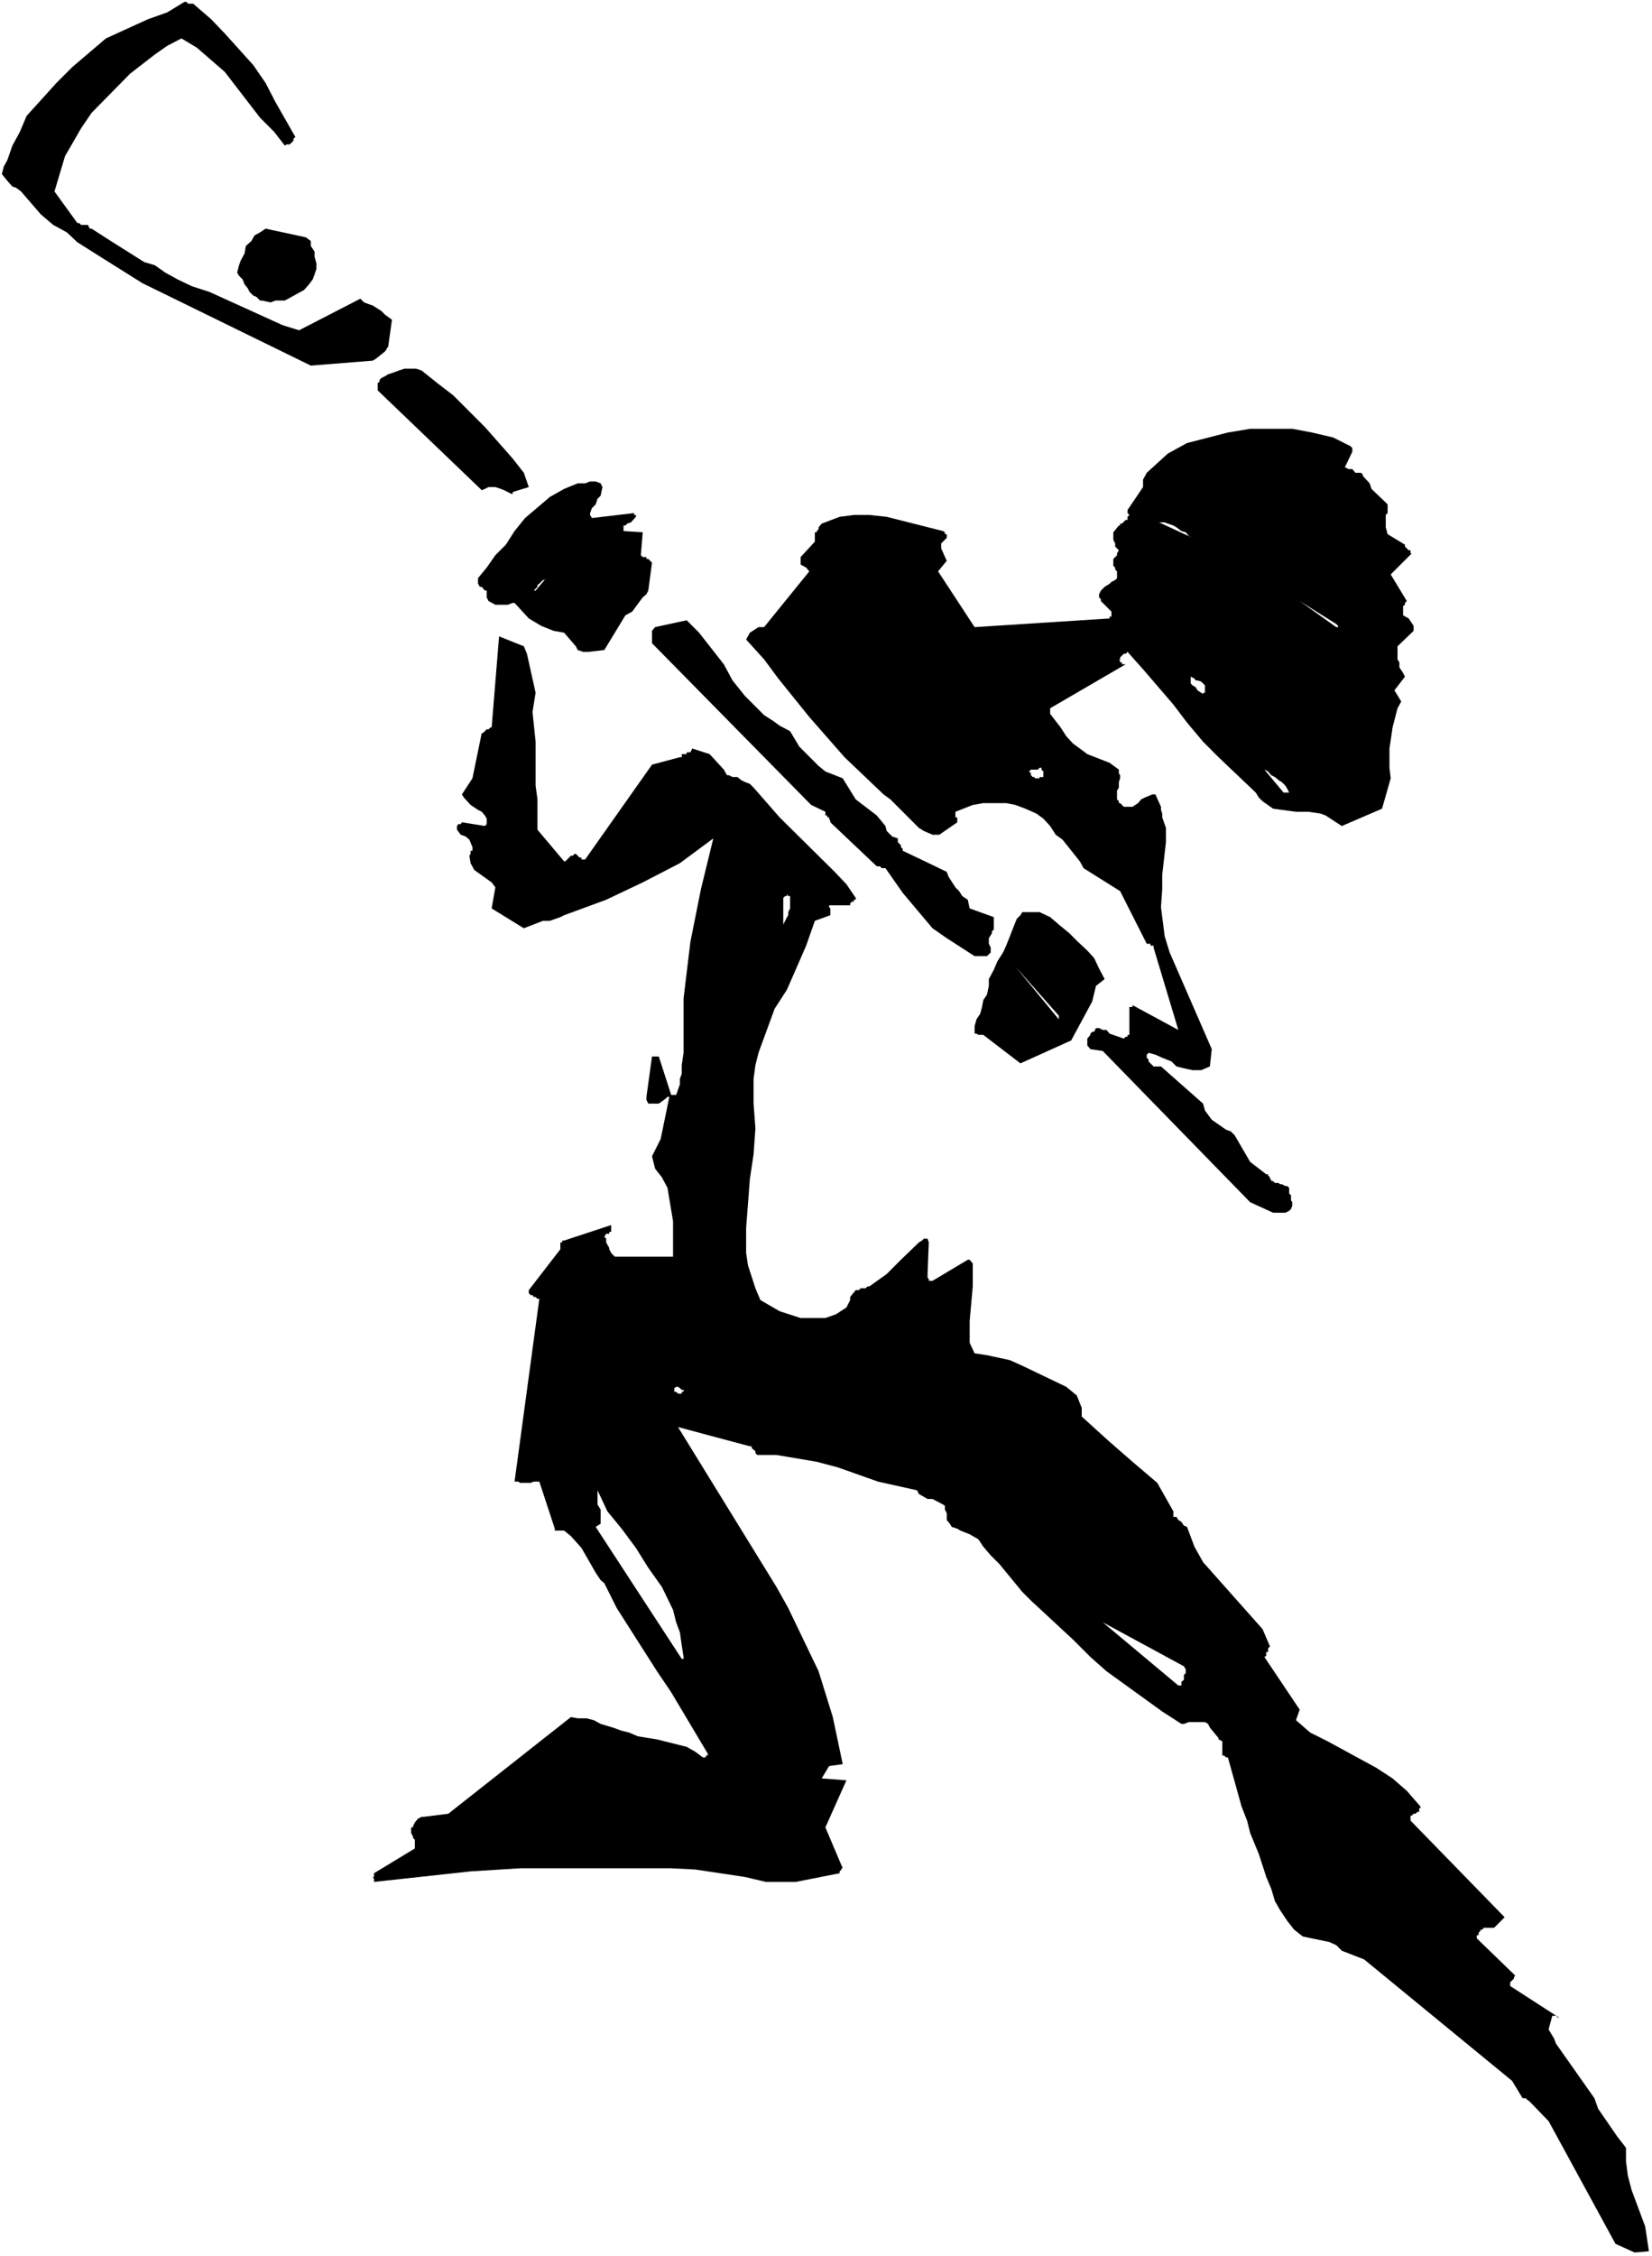 <?xml version="1.0" encoding="UTF-8" standalone="no"?>
<svg
   version="1.0"
   width="114.048mm"
   height="155.668mm"
   id="svg25"
   sodipodi:docname="Lacrosse 4.wmf"
   xmlns:inkscape="http://www.inkscape.org/namespaces/inkscape"
   xmlns:sodipodi="http://sodipodi.sourceforge.net/DTD/sodipodi-0.dtd"
   xmlns="http://www.w3.org/2000/svg"
   xmlns:svg="http://www.w3.org/2000/svg">
  <rect width="100%" height="100%" fill="#808080" stroke="none"/>
  <sodipodi:namedview
     id="namedview25"
     pagecolor="#ffffff"
     bordercolor="#000000"
     borderopacity="0.25"
     inkscape:showpageshadow="2"
     inkscape:pageopacity="0.0"
     inkscape:pagecheckerboard="0"
     inkscape:deskcolor="#d1d1d1"
     inkscape:document-units="mm" />
  <defs
     id="defs1">
    <pattern
       id="WMFhbasepattern"
       patternUnits="userSpaceOnUse"
       width="6"
       height="6"
       x="0"
       y="0" />
  </defs>
  <path
     style="fill:#ffffff;fill-opacity:1;fill-rule:evenodd;stroke:none"
     d="M 0,588.353 H 431.046 V 0 H 0 Z"
     id="path1" />
  <path
     style="fill:#000000;fill-opacity:1;fill-rule:evenodd;stroke:none"
     d="m 426.523,587.384 3.716,-0.323 -0.969,-6.464 -3.554,-9.534 -0.969,-3.717 -0.485,-3.717 v -3.555 l -2.262,-2.909 -5.008,-7.272 -0.969,-2.747 -10.017,-14.22 -0.485,-1.293 -1.454,-2.424 0.969,-3.555 h 0.969 l 0.485,0.485 h 0.323 l -12.763,-8.241 v -0.97 l 0.969,-0.97 v -0.323 l 0.323,-0.485 -10.017,-9.695 v -0.808 h 0.485 v -0.646 l 0.485,-0.485 v -0.323 h 0.485 l 0.323,-0.485 h 2.747 l 2.747,-2.747 -24.557,-25.208 v -1.293 h 0.323 l 0.485,-0.485 h 0.485 l 0.485,-0.485 h 0.485 v -0.97 h 0.323 v -0.485 l -0.323,-0.323 -3.231,-3.717 -3.716,-3.232 -4.201,-2.747 -12.763,-6.948 -4.524,-2.262 -3.716,-3.232 0.969,-2.747 -9.209,-13.735 0.485,-0.323 v -0.97 h 0.485 v -0.97 l 0.485,-0.485 -1.939,-4.525 -15.51,-17.452 -2.262,-4.04 -1.939,-5.171 -0.808,-0.323 -0.646,-0.97 -0.808,-0.485 -0.485,-0.808 h -0.808 v -1.454 l -4.201,-7.433 -6.462,-5.494 -6.301,-5.494 -6.947,-6.302 v -2.262 l -0.969,-2.424 -0.323,-0.808 -2.747,-2.262 -11.471,-5.494 -3.231,-1.454 -5.978,-1.293 -3.231,-0.485 -1.292,-2.747 v -2.747 -2.909 l 0.808,-9.049 v -3.232 -2.747 l -0.808,-0.97 h -0.485 l -9.209,5.494 h -0.969 v -0.485 l -0.323,-0.323 v -0.97 l 0.323,-8.241 -0.323,-0.97 h -0.969 l -0.485,0.485 -0.808,0.485 -4.685,4.525 -3.716,3.717 -4.524,3.232 h -0.485 l -0.485,0.485 h -1.292 l -0.485,0.485 h -0.808 l -1.454,1.778 v 0.808 l -0.969,1.939 -2.747,1.778 -2.747,0.97 h -6.462 l -5.493,-1.778 -5.008,-2.909 -1.292,-3.07 -1.939,-5.979 -0.485,-3.232 v -6.464 l 0.969,-12.766 0.969,-6.464 0.485,-6.787 -0.485,-6.464 v -6.464 l 0.485,-3.555 0.808,-3.232 4.201,-11.473 3.231,-5.009 5.008,-11.473 2.262,-6.464 4.039,-1.454 v -1.778 l -0.323,-0.323 v -0.485 h 5.493 v -0.485 l 0.485,-0.485 h 0.485 v -0.485 h 0.485 v -0.485 l -2.423,-3.555 -3.07,-3.232 -14.379,-14.22 -6.786,-7.756 -0.969,-0.97 -1.292,-0.485 -0.969,-0.485 -0.969,-0.808 h -1.292 l -0.969,-0.485 h -0.485 l -0.808,-1.454 -3.716,-4.04 -4.524,-1.454 -0.485,0.97 h -0.969 v 0.485 h -0.808 -0.485 v 0.808 h -0.485 l -7.27,1.939 -17.449,24.723 h -0.969 v -0.485 h -0.485 l -0.969,-0.97 h -0.323 l -0.485,0.485 h -0.485 l -1.454,1.454 h -0.323 l -6.947,-8.241 v -7.918 l -0.485,-3.555 v -11.473 l -0.808,-7.756 0.808,-5.009 -2.262,-10.18 -0.808,-1.939 -6.462,-2.585 -1.939,23.754 h -0.323 l -0.485,0.485 h -0.485 l -0.969,0.97 h -0.323 l -2.423,11.796 -2.747,4.201 0.485,0.808 1.777,1.939 1.939,1.293 0.969,0.485 0.808,0.97 0.485,0.808 v 1.454 l -0.485,0.485 -5.978,-0.97 -0.323,0.485 h -0.646 l -0.323,0.485 v 0.97 l 0.969,1.293 1.292,0.485 0.969,0.808 0.808,1.939 v 0.97 h -0.485 v 0.808 l -0.323,0.485 0.323,1.939 0.969,1.778 4.524,3.232 0.969,1.293 -0.969,5.494 8.401,5.171 5.008,-1.939 h 1.777 l 2.747,-0.97 0.969,-0.485 10.986,-4.04 9.532,-4.525 9.694,-5.009 8.724,-6.464 -3.231,13.25 -2.747,13.735 -1.777,14.705 v 14.22 l -0.485,3.232 v 2.262 l -0.485,1.293 v 1.454 l -0.969,2.747 h -1.292 l -3.231,-10.019 h -1.777 l -1.454,10.503 v 0.808 l 0.485,0.97 h 2.747 l 1.777,-1.293 0.485,-0.485 h 0.485 l -2.262,10.988 -2.262,4.525 0.808,3.232 1.777,2.262 1.454,2.747 1.454,8.726 v 9.211 h -15.187 l -0.969,-0.97 -0.485,-0.97 v -0.323 l -0.808,-1.454 v -0.97 l -0.485,-0.485 0.485,-0.808 h 0.323 0.485 v -0.485 h 0.485 v -1.778 l -12.279,4.04 h -0.485 v 0.485 h -0.485 v 1.454 0.323 l -8.24,10.665 v 0.808 l 0.485,0.485 h 0.485 l 0.323,0.485 h 0.485 l 0.485,0.485 h 0.485 l -6.462,47.669 h 0.969 l 0.485,0.323 h 2.747 l 0.808,-0.323 h 1.454 l 4.039,12.281 v 0.485 h 2.423 l 1.777,1.454 2.747,3.07 3.716,6.464 1.292,1.939 0.969,0.808 3.231,6.464 10.502,16.482 3.716,5.494 9.532,15.998 v 0.485 h -0.485 v 0.485 h -0.808 l -1.939,-1.454 -2.262,-1.293 -7.755,-1.939 -5.008,-0.808 -2.262,-0.97 -1.939,-0.485 -2.262,-0.808 -3.231,-0.97 -1.777,-0.97 -1.939,-0.485 h -2.262 l -1.777,-0.323 -31.989,25.208 -6.462,0.808 h -0.485 l -0.969,0.485 -0.808,0.97 -0.485,0.97 v 0.323 h -0.485 v 1.454 l 0.485,0.97 v 0.323 l 0.485,0.485 v 2.262 l -10.663,6.464 v 0.97 h -0.323 l 0.323,0.485 v 0.808 l 25.204,-2.747 12.925,-0.808 h 13.248 13.248 12.925 l 6.301,0.323 12.925,1.939 5.493,1.293 h 7.755 l 11.471,-2.262 v -0.485 l 0.485,-0.485 v -0.323 h 0.323 l -4.524,-10.665 5.493,-12.281 -6.462,-0.485 1.939,-3.232 3.554,-0.485 -2.585,-12.281 -3.716,-11.958 -7.917,-16.482 -3.07,-5.494 -25.688,-41.691 18.741,5.009 h 0.485 v 0.485 l 0.969,0.808 v 0.485 l 0.485,0.485 h 5.008 l 10.502,1.778 5.493,1.454 10.502,3.717 10.178,2.262 0.485,0.97 2.262,1.293 h 1.292 l 2.747,1.454 0.485,0.323 v 0.97 l 0.485,0.97 v 1.778 l 0.808,0.97 0.485,0.808 1.454,0.485 0.808,0.485 2.423,0.97 2.262,1.293 1.292,1.939 1.939,2.262 2.262,2.262 5.978,7.272 2.262,2.262 10.986,10.18 4.524,4.525 4.201,3.717 14.541,10.503 5.008,3.232 h 0.646 l 1.292,-0.485 h 4.201 l 0.808,0.485 0.485,0.97 2.262,2.747 v 0.323 l 0.969,0.485 v 2.747 0.485 0.485 h 0.485 l 0.485,0.485 h 0.485 l 3.554,12.766 1.454,3.717 0.808,3.232 2.262,5.494 1.939,5.979 1.292,3.07 0.969,3.232 1.292,2.262 1.939,2.909 1.777,2.262 2.262,1.778 6.947,1.454 1.777,0.808 1.454,1.454 5.816,2.262 38.613,31.672 2.747,4.525 h 0.808 l 0.485,0.485 0.485,0.323 5.008,5.171 17.449,31.995 z"
     id="path2" />
  <path
     style="fill:#ffffff;fill-opacity:1;fill-rule:evenodd;stroke:none"
     d="m 308.26,439.043 v -0.485 l 0.646,-0.485 v -0.97 -0.323 l 0.485,-0.485 v -0.97 l -0.485,-0.808 -21.165,-11.473 19.711,16.482 h 0.808 z"
     id="path3" />
  <path
     style="fill:#ffffff;fill-opacity:1;fill-rule:evenodd;stroke:none"
     d="m 178.364,432.095 -0.485,-3.07 -0.485,-3.393 -0.969,-2.585 -0.808,-3.232 -2.908,-5.979 -3.554,-5.009 -3.231,-5.171 -3.716,-5.009 -3.716,-4.525 -2.585,-5.494 v 1.454 0.808 1.454 l 0.808,1.293 v 1.454 0.808 1.454 l -1.292,0.808 22.457,34.419 h 0.485 z"
     id="path4" />
  <path
     style="fill:#ffffff;fill-opacity:1;fill-rule:evenodd;stroke:none"
     d="m 263.507,382.163 -9.209,-5.009 z"
     id="path5" />
  <path
     style="fill:#ffffff;fill-opacity:1;fill-rule:evenodd;stroke:none"
     d="m 177.395,363.418 h 0.485 v -0.485 h 0.485 v -0.485 h -0.485 l -0.485,-0.485 -0.485,-0.323 h -0.485 l -0.485,0.323 v 0.485 0.485 h 0.485 l 0.485,0.485 z"
     id="path6" />
  <path
     style="fill:#ffffff;fill-opacity:1;fill-rule:evenodd;stroke:none"
     d="m 164.954,333.524 h 0.485 0.485 0.485 0.808 z"
     id="path7" />
  <path
     style="fill:#000000;fill-opacity:1;fill-rule:evenodd;stroke:none"
     d="m 332.171,316.234 h 3.231 l 0.969,-0.485 0.485,-0.485 0.323,-0.808 v -0.97 l -0.323,-0.485 v -1.293 l -0.485,-0.485 v -1.454 l -0.485,-0.485 h -0.485 l -0.969,-0.485 h -0.485 l -0.323,-0.323 h -0.969 l -0.485,-0.485 h -0.485 v -0.485 h -0.323 v -0.485 l -0.485,-0.485 v -0.323 h -0.485 l -4.201,-3.232 -4.039,-6.948 -0.969,-0.97 -1.292,-0.485 -3.716,-2.585 -1.777,-2.424 -0.485,-1.778 -10.986,-9.695 h -1.939 l -1.292,-1.293 v -0.485 l -0.485,-0.485 v -0.808 l 0.485,-0.485 1.777,0.485 1.777,0.808 2.423,0.97 1.292,1.293 1.939,0.485 2.262,0.485 h 2.262 l 2.262,-0.97 0.485,-4.525 -10.986,-25.208 -1.292,-4.201 -0.969,-7.595 0.323,-4.686 v -3.717 l 0.969,-8.564 v -3.717 l -0.969,-2.747 v -0.97 l -0.323,-0.97 v -0.808 l -1.454,-3.232 h -0.485 -0.323 l -1.939,0.808 -0.969,0.485 -0.808,0.97 -1.454,0.97 h -2.262 l -0.969,-0.97 h -0.323 v -0.485 l -0.485,-0.485 v -2.262 l 0.485,-0.808 v -1.454 l 0.323,-0.97 v -0.808 l -0.323,-0.485 v -0.97 l -2.423,-1.778 -5.816,-2.262 -1.939,-1.454 -1.777,-1.293 -1.777,-1.939 -1.454,-2.262 -2.747,-3.555 v -1.454 L 293.719,173.226 h -0.969 v -0.485 h -0.485 v -0.485 h -0.323 l 0.323,-0.323 v -0.485 l 0.969,-0.97 h 0.485 l 0.485,-0.485 4.039,4.525 7.917,9.211 3.554,4.686 4.201,5.009 4.039,4.04 9.694,9.211 0.808,1.293 0.969,0.97 2.747,1.939 5.978,0.808 h 3.231 l 3.231,0.485 1.292,0.485 4.201,2.747 10.502,-4.525 2.262,-7.918 -0.323,-2.747 v -5.009 l 0.808,-5.494 1.292,-5.009 0.969,-1.778 -1.777,-2.909 2.747,-3.555 -0.485,-0.97 -0.969,-1.454 v -1.293 l -0.485,-0.808 v -3.393 l 4.201,-4.04 v -1.293 l -1.292,-1.939 -1.454,-0.808 v -2.424 l 0.485,-0.323 v -0.485 l 0.485,-0.485 -4.201,-6.948 5.493,-5.494 h -0.323 v -0.808 h -0.485 l -0.969,-0.97 v -0.485 l -4.524,-2.747 -0.485,-1.778 v -0.97 -1.454 -0.808 l 0.485,-0.485 v -2.262 l -0.485,-0.485 -3.716,-3.555 -0.485,-1.454 -1.777,-1.939 v -0.323 l -0.485,-0.485 h -0.969 -0.485 l -0.808,-0.97 h -0.969 l -0.969,-0.485 1.939,-4.04 v -0.97 l -0.485,-0.485 -4.524,-2.262 -5.493,-1.293 -5.17,-0.97 h -10.986 l -5.816,0.97 -10.663,2.747 -5.008,2.747 -5.493,5.009 -0.969,1.778 v 1.939 l -4.039,5.979 v 0.808 l 0.485,0.485 -0.485,0.485 v 0.808 H 293.719 l -0.969,0.97 h -0.485 v 0.485 h -0.323 l -1.454,1.778 v 1.939 l 0.485,0.97 v 0.808 l 0.969,0.97 -0.485,0.808 v 0.485 l -0.969,0.97 v 1.778 l 0.485,0.485 v 0.485 l 0.485,0.485 v 1.778 l -0.485,0.485 -0.969,0.485 -0.485,0.485 -1.292,0.808 -0.969,0.97 -0.485,0.97 v 0.808 l 0.485,0.485 v 0.485 l 2.747,2.747 v 1.293 h -0.485 v 0.485 l -35.22,2.262 -9.532,-14.543 2.262,-2.747 -1.454,-3.232 v -1.293 l 1.454,-1.454 v -0.97 h -0.485 v -0.485 l -0.485,-0.323 -14.702,-3.717 -4.524,-0.485 h -4.039 l -3.716,0.485 -4.685,1.778 -0.808,0.97 v 0.485 l -0.485,0.485 v 0.323 h -0.485 v 2.424 l -3.716,4.04 v 0.97 0.485 0.485 l 1.454,0.808 0.808,0.97 -11.794,14.543 h -1.454 l -2.262,1.454 -0.969,1.778 4.685,5.171 3.716,5.009 8.078,10.019 9.209,10.503 10.178,9.695 1.777,1.293 7.432,7.433 1.292,0.808 2.262,0.97 h 1.777 l 4.685,-3.232 v -1.293 h -0.485 v -1.454 l 4.524,-1.778 2.747,-0.485 h 5.978 l 2.423,0.485 2.585,0.97 2.908,1.293 1.777,1.293 1.777,1.939 1.454,2.262 1.777,1.293 4.524,5.656 0.969,1.778 9.532,5.979 6.947,13.735 h 0.969 v 0.485 h 0.808 v 0.485 l 6.462,21.492 -11.956,-6.464 v 0.485 h -0.808 v 7.272 h -0.485 v 0.485 H 293.719 l -0.485,0.485 -3.716,-1.293 -0.808,-0.97 h -0.969 l -0.969,-0.485 h -0.808 l -0.485,0.97 h -0.485 l -0.485,0.485 v 0.323 l -0.808,0.97 v 1.778 l 0.808,0.97 3.231,0.485 38.452,39.428 z"
     id="path8" />
  <path
     style="fill:#000000;fill-opacity:1;fill-rule:evenodd;stroke:none"
     d="m 266.254,277.29 13.248,-5.979 5.493,-10.18 0.969,-4.04 2.262,-1.778 -1.454,-2.747 -1.292,-2.747 -1.777,-1.939 -2.423,-2.262 -2.262,-2.262 -2.747,-2.262 -2.262,-1.939 -2.747,-1.293 h -0.808 -0.969 -0.485 -0.485 -0.969 -0.323 -0.485 l -0.485,0.808 -0.969,0.97 -0.969,2.424 -0.808,2.101 -0.969,2.424 -0.808,1.778 -1.454,2.262 -0.969,2.262 -1.292,2.424 v 1.778 l -0.485,2.262 -0.969,1.454 -0.323,1.778 -0.485,1.778 -0.969,1.454 -0.485,1.778 v 1.939 h 0.485 l 0.485,0.323 h 0.485 0.485 0.323 z"
     id="path9" />
  <path
     style="fill:#ffffff;fill-opacity:1;fill-rule:evenodd;stroke:none"
     d="m 276.27,264.848 -11.309,-12.766 11.309,13.735 v -0.485 z"
     id="path10" />
  <path
     style="fill:#000000;fill-opacity:1;fill-rule:evenodd;stroke:none"
     d="m 254.298,249.335 h 3.231 l 0.969,-0.97 v -1.293 l -0.485,-0.97 v -1.454 l 0.808,-1.293 v -0.485 l 0.485,-0.485 v -3.232 l -6.301,-2.262 -0.485,-2.262 -1.454,-0.97 -0.808,-1.293 -0.969,-0.97 -1.777,-2.747 -0.485,-1.293 -4.685,-2.262 -6.786,-3.232 v -0.485 l -0.485,-0.485 v -0.485 l -0.808,-0.808 v -0.97 l -1.454,-0.485 -0.485,-0.485 -0.969,-0.97 -0.323,-1.293 -2.262,-2.747 -5.493,-4.201 -3.393,-5.494 -4.524,-1.778 -1.777,-1.454 -5.008,-5.009 -2.423,-4.04 -2.747,-1.454 -1.777,-1.293 -2.262,-1.454 -5.008,-5.009 -3.231,-4.04 -2.262,-4.201 -6.462,-8.241 -3.231,-3.232 -8.24,1.778 -0.808,0.97 v 3.232 l 41.521,42.175 3.716,1.778 v 0.97 h 0.485 v 0.485 h 0.485 v 0.323 l 0.323,0.646 v 0.323 l 12.117,11.473 h 0.808 l 0.485,0.485 h 0.969 l 4.524,6.464 7.755,9.211 3.716,2.585 z"
     id="path11" />
  <path
     style="fill:#ffffff;fill-opacity:1;fill-rule:evenodd;stroke:none"
     d="m 204.375,241.094 0.485,-0.97 0.485,-0.97 0.323,-0.485 v -0.808 l 0.485,-0.97 v -0.808 -0.97 -0.97 -0.485 h -0.485 l -0.323,-0.485 v 0.485 h -0.485 l -0.485,0.485 z"
     id="path12" />
  <path
     style="fill:#ffffff;fill-opacity:1;fill-rule:evenodd;stroke:none"
     d="m 335.402,206.675 h 0.485 0.485 l -0.485,-0.97 -0.485,-0.808 -0.969,-0.97 -0.808,-0.485 -0.969,-0.808 -0.969,-0.485 -0.808,-0.97 -0.969,-0.485 5.008,5.979 z"
     id="path13" />
  <path
     style="fill:#ffffff;fill-opacity:1;fill-rule:evenodd;stroke:none"
     d="m 271.262,202.635 h 0.485 0.485 v -0.485 -0.485 -0.485 l -0.485,-0.485 v -0.485 h -0.485 l -0.485,0.485 h -0.323 -0.485 -0.485 -0.485 l -0.485,0.485 0.485,0.485 v 0.485 l 0.485,0.485 h 0.485 v 0.323 h 0.485 0.323 0.485 z"
     id="path14" />
  <path
     style="fill:#ffffff;fill-opacity:1;fill-rule:evenodd;stroke:none"
     d="m 314.399,180.659 v -0.646 -0.808 -0.485 l -0.485,-0.485 -0.485,-0.485 -0.969,-0.323 h -0.485 l -0.323,-0.485 -0.969,-0.485 v 0.485 0.808 0.485 l 0.485,0.485 0.808,0.485 0.485,0.808 0.969,0.646 0.485,0.323 v -0.323 z"
     id="path15" />
  <path
     style="fill:#000000;fill-opacity:1;fill-rule:evenodd;stroke:none"
     d="m 153.484,169.994 4.201,-0.485 5.493,-9.049 1.777,-0.97 2.747,-3.717 0.969,-0.808 0.485,-0.97 0.969,-7.272 -0.969,-0.97 h -0.485 v -0.485 h -0.969 l -0.485,-0.485 0.485,-5.979 -5.008,-0.323 v -1.454 h 0.485 l 0.485,-0.485 0.969,-0.323 1.292,-1.454 v -0.485 h -0.485 v -0.485 l -10.986,1.293 -0.485,-0.808 v -0.485 l 0.485,-1.293 0.969,-0.97 0.485,-1.454 0.808,-0.808 0.485,-2.262 -0.485,-0.97 -1.292,-0.485 h -1.454 l -1.292,0.485 h -1.939 l -3.554,1.454 -3.716,2.101 -6.462,5.494 -2.747,3.393 -2.262,3.555 -2.747,2.747 -2.262,3.232 -2.262,2.747 v 1.454 l 0.485,0.808 h 0.485 l 0.808,0.97 h 0.485 v 1.778 l 0.485,0.97 1.777,0.97 h 3.231 l 1.292,-0.485 h 0.485 l 3.716,4.04 3.231,1.939 3.231,1.293 2.747,0.485 3.07,3.555 0.485,0.97 1.454,0.485 z"
     id="path16" />
  <path
     style="fill:#ffffff;fill-opacity:1;fill-rule:evenodd;stroke:none"
     d="m 306.967,165.954 -7.755,-4.686 z"
     id="path17" />
  <path
     style="fill:#ffffff;fill-opacity:1;fill-rule:evenodd;stroke:none"
     d="m 349.135,163.53 v -0.323 l -0.485,-0.485 -9.532,-5.979 9.532,6.787 z"
     id="path18" />
  <path
     style="fill:#ffffff;fill-opacity:1;fill-rule:evenodd;stroke:none"
     d="m 139.751,153.996 2.747,-3.232 -0.323,0.485 h -0.485 l -0.485,0.485 -0.485,0.485 -0.485,0.323 v 0.485 l -0.485,0.485 -0.485,0.485 z"
     id="path19" />
  <path
     style="fill:#ffffff;fill-opacity:1;fill-rule:evenodd;stroke:none"
     d="m 303.251,153.996 -3.554,-1.454 z"
     id="path20" />
  <path
     style="fill:#ffffff;fill-opacity:1;fill-rule:evenodd;stroke:none"
     d="m 311.168,140.261 -0.969,-0.485 -0.808,-0.97 -1.131,-0.323 -1.292,-0.97 -0.808,-0.485 -1.454,-0.485 -0.808,-0.323 h -1.454 z"
     id="path21" />
  <path
     style="fill:#ffffff;fill-opacity:1;fill-rule:evenodd;stroke:none"
     d="m 313.914,131.05 -7.755,-3.232 z"
     id="path22" />
  <path
     style="fill:#000000;fill-opacity:1;fill-rule:evenodd;stroke:none"
     d="m 133.773,128.303 4.201,-1.293 -1.292,-3.717 -2.908,-3.717 -3.554,-4.04 -3.716,-4.201 -4.039,-4.04 -4.201,-4.201 -4.201,-3.232 -4.039,-3.232 -1.454,-0.485 h -1.777 -1.292 l -1.454,0.485 -1.292,0.485 -1.454,0.485 -0.808,0.485 -0.969,0.485 -0.485,0.485 v 0.485 l -0.485,0.323 v 0.485 0.485 0.485 0.485 l 27.142,26.016 0.808,-0.323 0.969,-0.485 h 0.808 0.969 l 1.454,0.485 0.808,0.323 0.969,0.485 0.969,0.485 h 0.323 z"
     id="path23" />
  <path
     style="fill:#000000;fill-opacity:1;fill-rule:evenodd;stroke:none"
     d="m 81.104,95.339 16.156,-1.293 0.808,-0.485 2.423,-1.939 0.808,-1.293 0.969,-6.948 -1.777,-1.293 -0.969,-0.97 -2.262,-1.454 -0.969,-0.323 -1.292,-0.485 -0.969,-0.97 -15.995,8.241 -4.201,-1.293 -19.226,-8.726 -4.524,-1.454 -3.716,-1.778 -3.231,-1.778 -2.747,-1.939 -2.747,-0.808 -8.724,-5.494 -2.262,-1.454 -2.747,-1.778 H 23.426 L 22.942,58.658 H 22.134 21.649 21.165 L 20.68,58.173 H 20.195 l -5.978,-8.241 2.747,-9.211 4.201,-7.272 2.747,-4.04 10.017,-10.18 6.462,-5.009 3.231,-2.262 3.716,-1.939 4.039,2.424 7.27,6.302 9.209,11.958 3.716,3.717 2.747,3.555 0.485,-0.323 h 0.808 L 76.58,36.681 V 36.196 L 77.065,35.712 71.895,26.663 69.31,21.653 66.079,16.967 58.647,8.726 55.093,5.009 50.407,0.97 H 49.115 L 48.63,0.485 h -0.485 l -4.524,2.747 -5.008,1.778 -10.986,5.009 -8.724,7.433 -4.201,4.201 -7.755,8.564 -1.777,4.201 -1.939,3.555 -1.292,3.717 -0.969,1.778 -0.485,1.939 1.454,1.778 1.292,1.454 0.969,0.323 1.292,0.97 5.17,5.979 3.231,2.747 3.554,1.939 2.747,2.585 7.432,4.686 9.532,5.979 z"
     id="path24" />
  <path
     style="fill:#000000;fill-opacity:1;fill-rule:evenodd;stroke:none"
     d="m 68.341,78.372 2.262,0.485 1.292,-0.485 h 2.423 l 1.777,-0.97 1.454,-0.808 1.777,-0.97 1.292,-1.454 0.969,-1.293 0.485,-1.293 0.485,-1.454 v -1.454 l -0.485,-1.778 v -1.293 l -0.969,-1.454 v -1.293 l -1.292,-0.97 -10.502,-2.262 -1.454,0.97 -1.454,0.808 -0.808,1.454 -1.454,1.293 -0.323,1.939 -0.969,1.778 -0.485,1.293 -0.485,1.939 0.485,0.808 0.969,0.97 0.485,1.293 0.808,0.97 0.485,0.97 0.969,0.97 0.808,0.323 0.969,0.97 z"
     id="path25" />
</svg>

